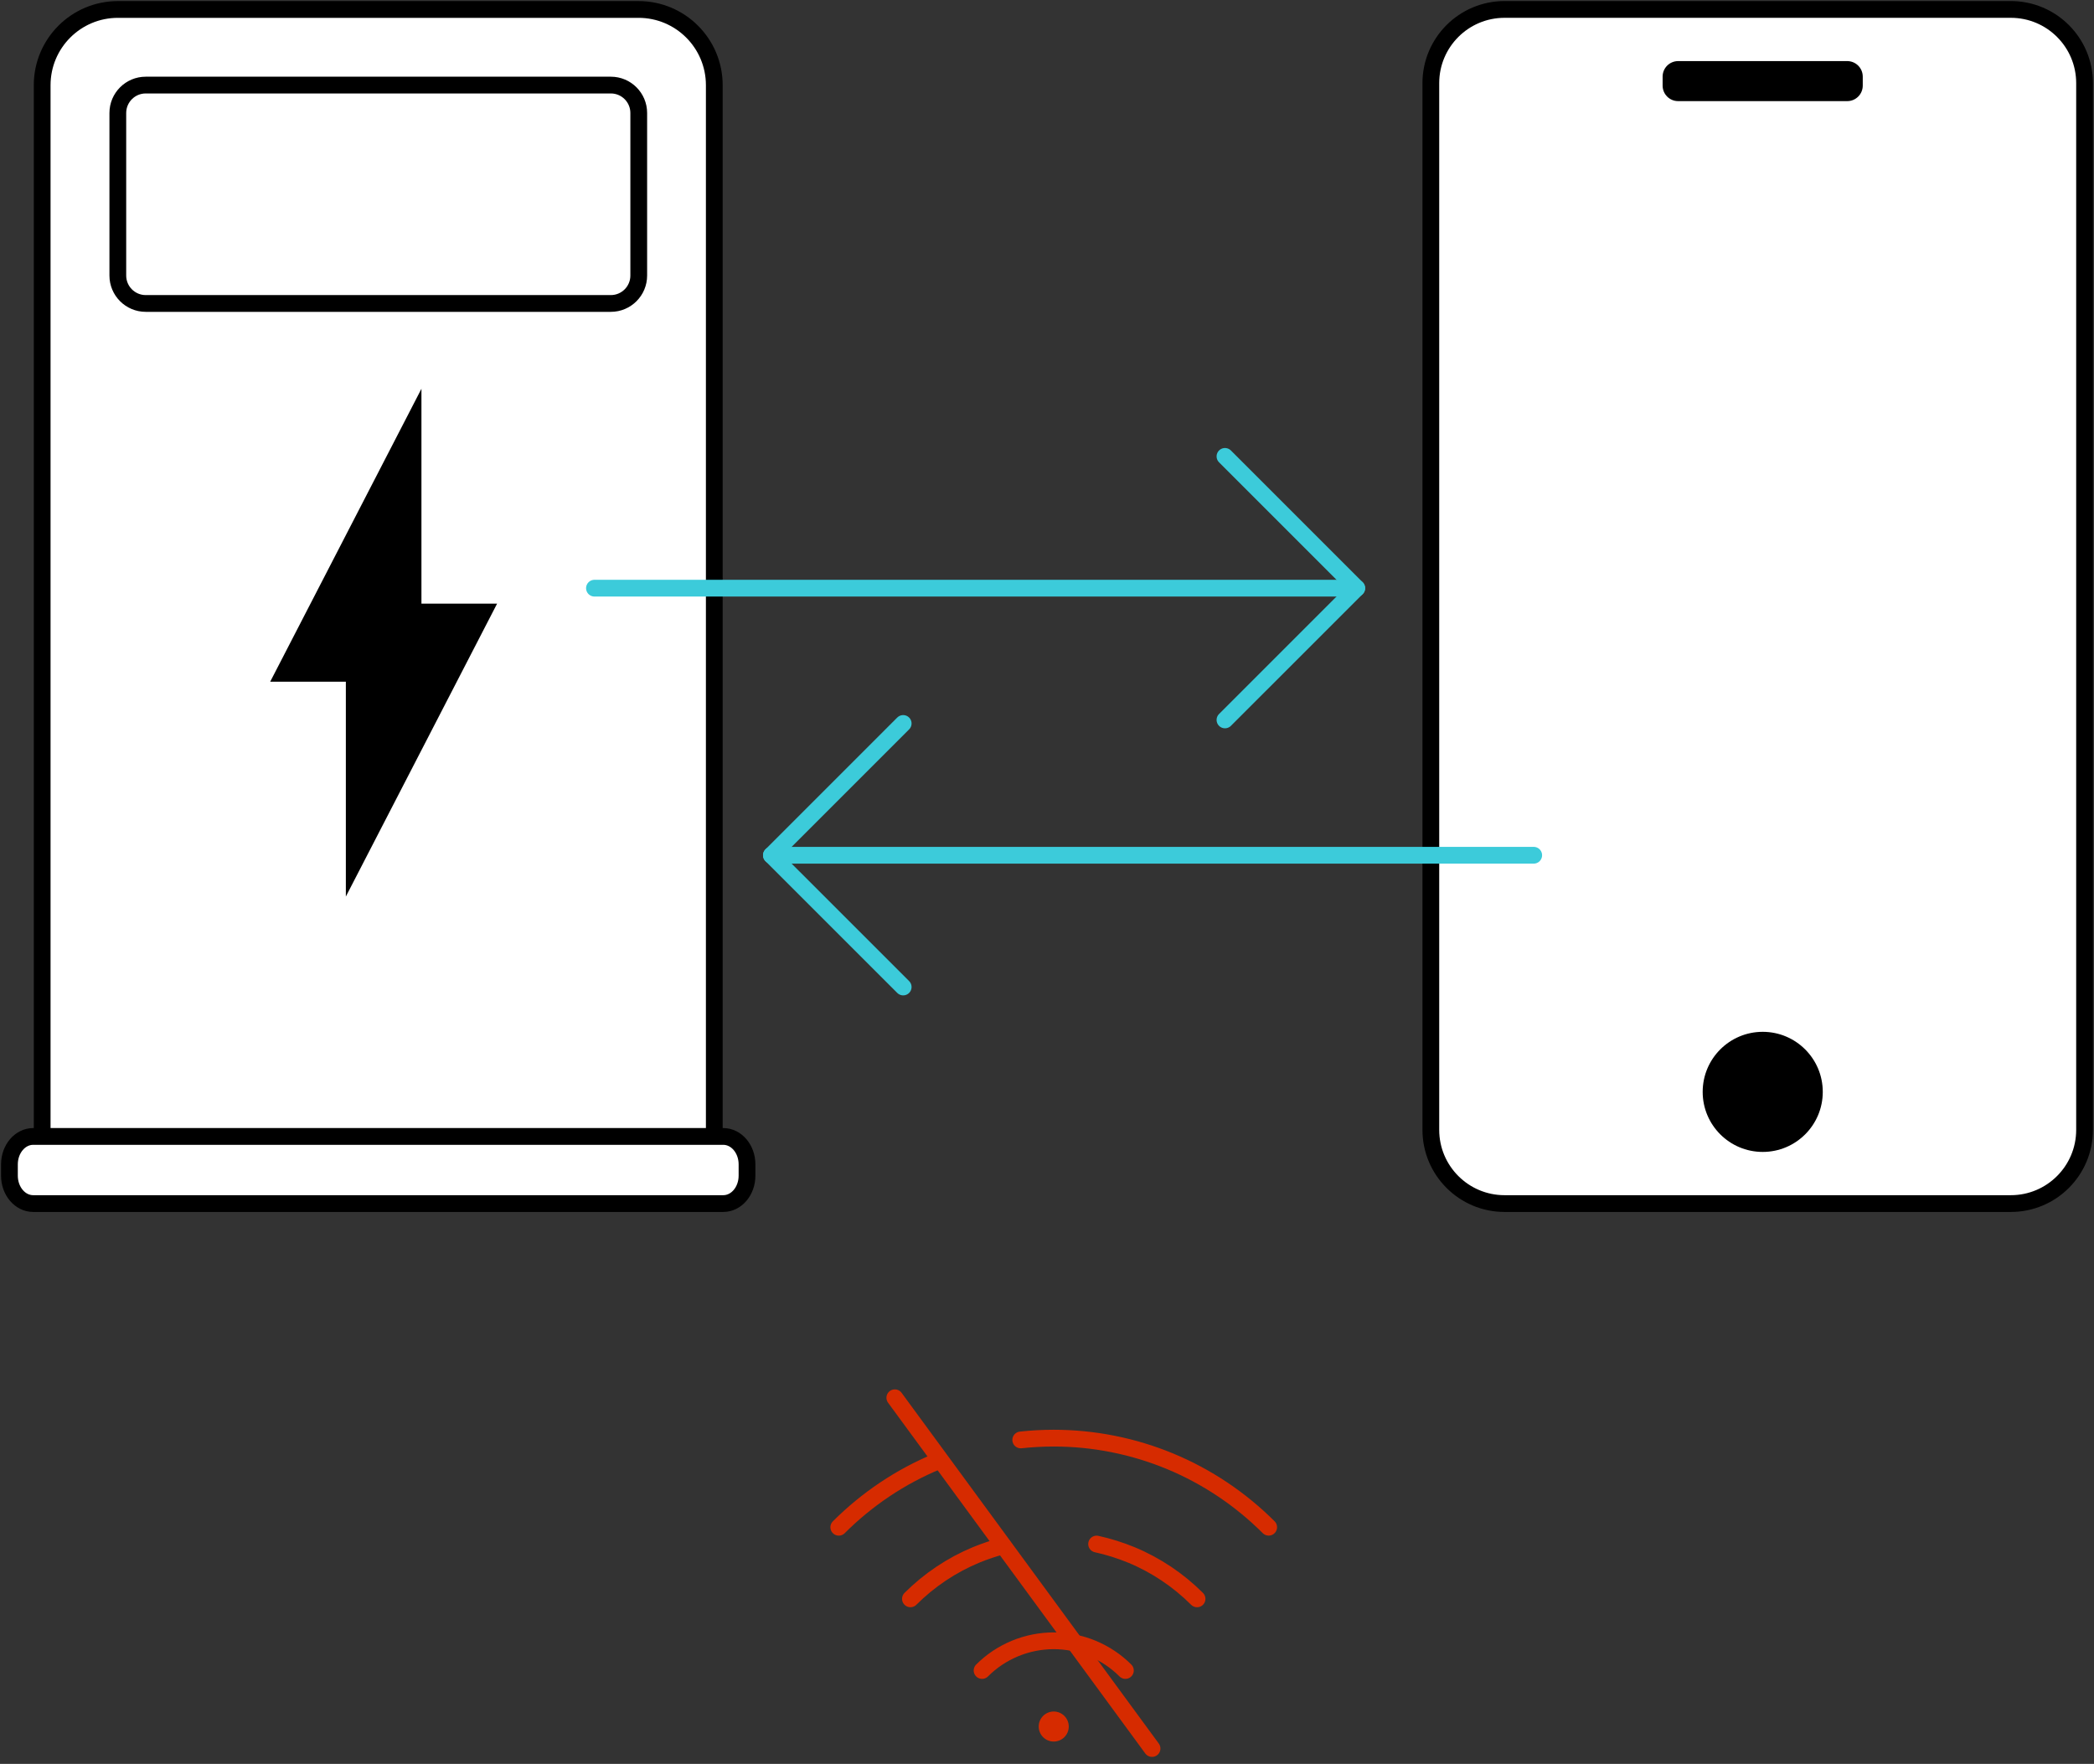 <svg width="222" height="187" viewBox="0 0 222 187" fill="none" xmlns="http://www.w3.org/2000/svg">
<rect x="0" y="0" width="222" height="187" fill="#333333" stroke="none"/>
<path d="M213.184 1H159.509C155.193 1 151.693 4.499 151.693 8.816V119.782C151.693 124.098 155.193 127.598 159.509 127.598H213.184C217.501 127.598 221 124.098 221 119.782V8.816C221 4.499 217.501 1 213.184 1Z" fill="white" stroke="black" stroke-width="1.777"/>
<path d="M195.839 6.477H177.911C177.002 6.477 176.266 7.214 176.266 8.122V9.076C176.266 9.985 177.002 10.721 177.911 10.721H195.839C196.747 10.721 197.484 9.985 197.484 9.076V8.122C197.484 7.214 196.747 6.477 195.839 6.477Z" fill="black"/>
<path d="M186.879 122.123C190.395 122.123 193.245 119.273 193.245 115.757C193.245 112.241 190.395 109.39 186.879 109.39C183.363 109.39 180.513 112.241 180.513 115.757C180.513 119.273 183.363 122.123 186.879 122.123Z" fill="black"/>
<path d="M74.46 121.513H75.727V9.032C75.727 4.598 72.135 1.003 67.698 1.003H12.5C8.063 1.003 4.471 4.598 4.471 9.032V121.513H74.46Z" fill="white" stroke="black" stroke-width="1.777"/>
<path d="M64.759 9.019H15.45C13.816 9.019 12.491 10.344 12.491 11.978V29.213C12.491 30.847 13.816 32.172 15.45 32.172H64.759C66.393 32.172 67.718 30.847 67.718 29.213V11.978C67.718 10.344 66.393 9.019 64.759 9.019Z" fill="white" stroke="black" stroke-width="1.777"/>
<path d="M3.518 120.481C2.129 120.481 1 121.808 1 123.44V124.639C1 126.279 2.129 127.598 3.518 127.598H76.678C78.068 127.598 79.196 126.279 79.196 124.639V123.44C79.196 121.808 78.068 120.481 76.678 120.481H3.518Z" fill="white" stroke="black" stroke-width="1.777"/>
<path d="M36.666 95.047V72.272H28.645L44.68 41.215V63.993H52.702L36.666 95.05V95.047Z" fill="black"/>
<path d="M143.839 62.356H63.023" stroke="#3CCBDA" stroke-width="1.777" stroke-linecap="round"/>
<path d="M129.868 76.324L143.839 62.355L129.868 48.385" stroke="#3CCBDA" stroke-width="1.777" stroke-linecap="round" stroke-linejoin="round"/>
<path d="M162.599 90.67H81.782" stroke="#3CCBDA" stroke-width="1.777" stroke-linecap="round"/>
<path d="M95.753 76.699L81.782 90.67L95.753 104.638" stroke="#3CCBDA" stroke-width="1.777" stroke-linecap="round" stroke-linejoin="round"/>
<path d="M111.714 184.633C112.594 184.633 113.307 183.92 113.307 183.04C113.307 182.161 112.594 181.448 111.714 181.448C110.834 181.448 110.121 182.161 110.121 183.04C110.121 183.92 110.834 184.633 111.714 184.633Z" fill="#D62B00"/>
<path d="M119.311 177.099C118.312 176.098 117.129 175.313 115.825 174.769C114.522 174.232 113.124 173.95 111.714 173.95C110.304 173.95 108.906 174.232 107.603 174.769C106.299 175.313 105.116 176.098 104.117 177.099" stroke="#D62B00" stroke-width="1.777" stroke-linecap="round" stroke-linejoin="round"/>
<path d="M126.908 169.505C124.914 167.514 122.544 165.926 119.937 164.844C118.746 164.357 117.516 163.968 116.259 163.694M96.522 169.503C98.518 167.511 100.886 165.923 103.493 164.842C104.421 164.461 105.375 164.14 106.345 163.89" stroke="#D62B00" stroke-width="1.777" stroke-linecap="round" stroke-linejoin="round"/>
<path d="M134.501 161.911C131.508 158.921 127.957 156.541 124.047 154.919C120.137 153.3 115.947 152.466 111.713 152.466C110.543 152.466 109.375 152.531 108.217 152.656M99.382 154.922C95.472 156.541 91.919 158.921 88.926 161.914" stroke="#D62B00" stroke-width="1.777" stroke-linecap="round" stroke-linejoin="round"/>
<path d="M94.867 148.185L122.136 185.371" stroke="#D62B00" stroke-width="1.777" stroke-linecap="round" stroke-linejoin="round"/>
</svg>
